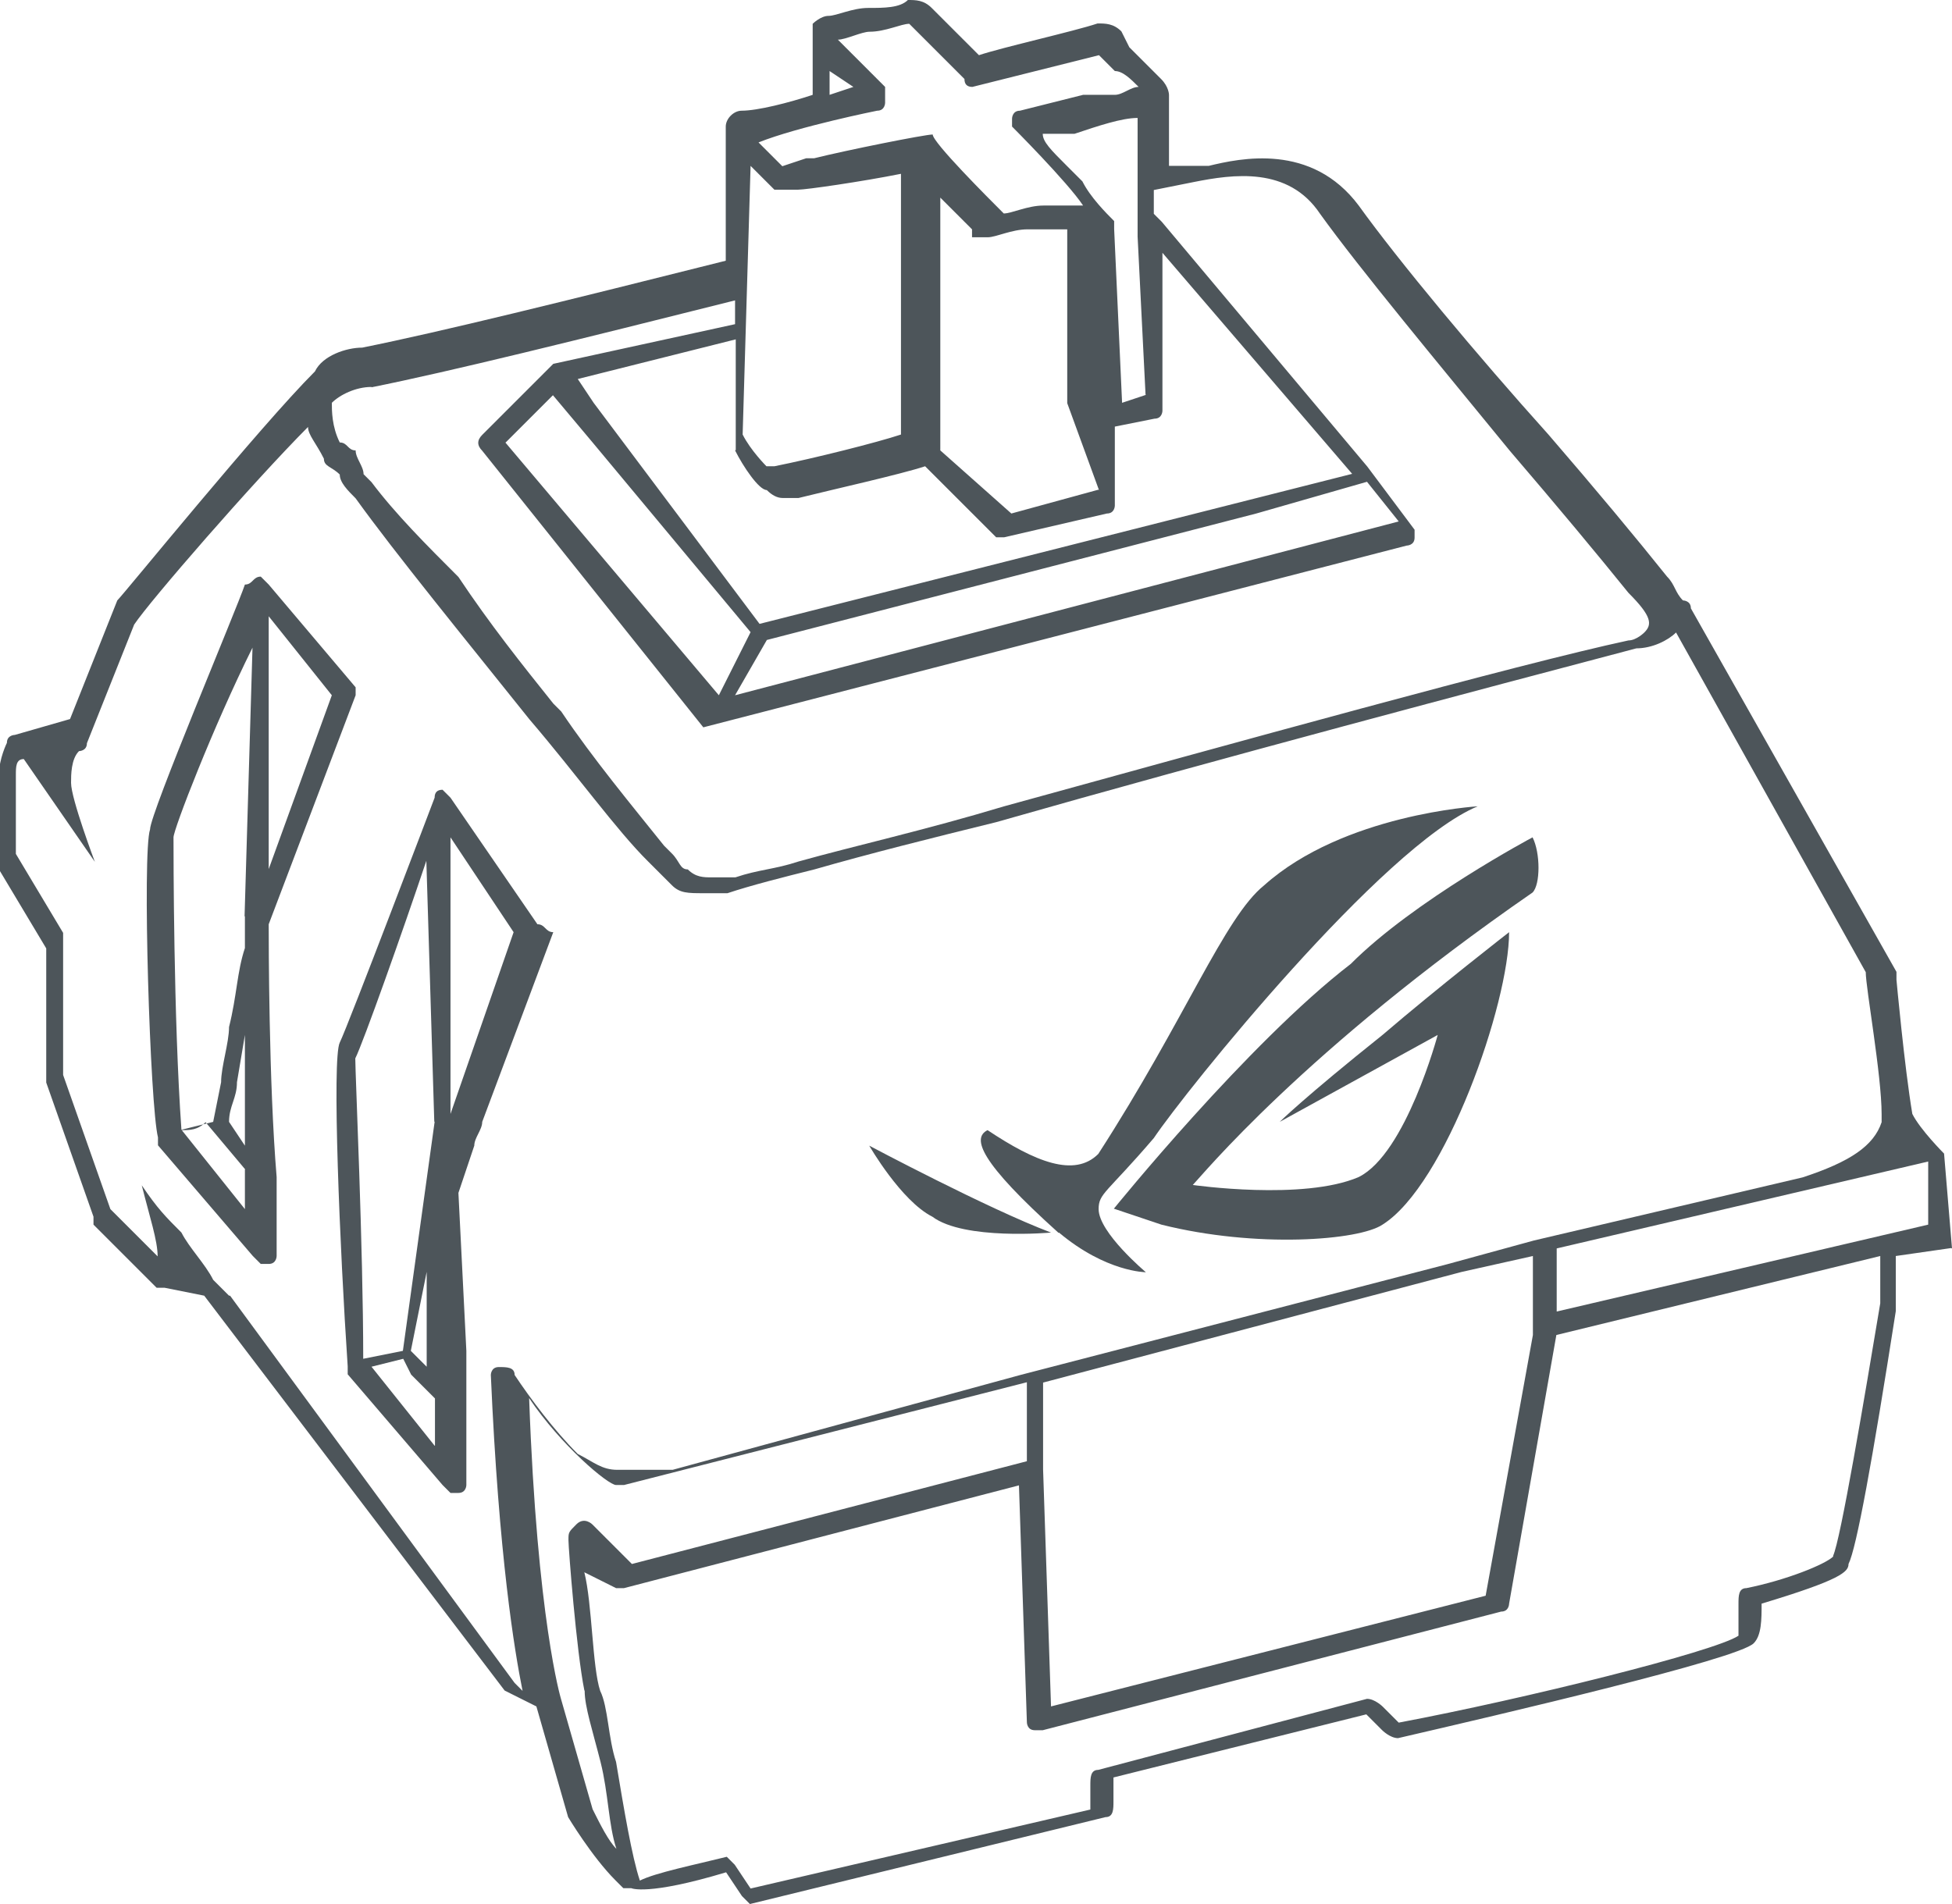 <svg xmlns="http://www.w3.org/2000/svg" id="Layer_2" data-name="Layer 2" viewBox="0 0 56.59 55.21"><defs><style>      .cls-1 {        fill: #4d555a;        stroke-width: 0px;      }    </style></defs><g id="Layer_1-2" data-name="Layer 1"><g><path class="cls-1" d="M56.59,36.2q0-.23,0,0,0-.23,0,0,0-.23,0,0l-.23-2.75s-.69-.69-.92-1.15c-.23-1.37-.46-3.89-.46-3.89v-.23l-5.96-10.54c0-.23-.23-.23-.23-.23-.23-.23-.23-.46-.46-.69-.92-1.15-2.06-2.52-3.44-4.12-2.06-2.29-4.35-5.04-5.5-6.64-1.37-1.83-3.44-1.37-4.35-1.15h-1.15v-2.06s0-.23-.23-.46l-.92-.92-.23-.46c-.23-.23-.46-.23-.69-.23-.69.23-2.75.69-3.44.92l-1.37-1.37c-.23-.23-.46-.23-.69-.23-.23.23-.69.23-1.15.23s-.92.23-1.15.23-.46.23-.46.23v2.06c-.69.23-1.6.46-2.06.46-.23,0-.46.23-.46.46v3.89c-4.58,1.15-8.25,2.06-10.54,2.52-.46,0-1.15.23-1.37.69-1.6,1.6-5.5,6.41-5.73,6.64l-1.37,3.44-1.6.46s-.23,0-.23.23c0,0-.23.46-.23.92v2.75l1.37,2.29v3.89l1.37,3.89v.23l1.83,1.83h.23l1.15.23,8.71,11.45.92.46.92,3.21s.69,1.15,1.37,1.83l.23.23h.23s.46.23,2.75-.46l.46.69.23.23,10.31-2.52c.23,0,.23-.23.23-.46v-.69l7.33-1.83.46.46s.23.23.46.23c2.98-.69,9.85-2.29,10.31-2.75.23-.23.23-.69.23-1.15,2.29-.69,2.52-.92,2.52-1.15.23-.46.69-2.98,1.37-7.33v-1.6l1.6-.23q-.23,0,0,0ZM16.95,49.03c0,.46.23,1.15.46,2.06s.23,1.83.46,2.52c-.23-.23-.46-.69-.69-1.15l-.92-3.21s-.69-2.29-.92-8.71c.92,1.37,2.29,2.52,2.52,2.52h.23l11.68-2.98v2.29l-11.45,2.98-1.15-1.15s-.23-.23-.46,0-.23.23-.23.46.23,3.21.46,4.35ZM30.24,40.09l12.14-3.21,2.06-.46v2.29l-1.37,7.56-12.6,3.21-.23-6.87s0-2.52,0-2.52ZM45.13,36.2l10.77-2.52v1.83l-10.77,2.52v-1.83ZM33.22,11.45l-.69.23-.23-5.04v-.23c-.23-.23-.69-.69-.92-1.15l-.23-.23-.23-.23c-.46-.46-.69-.69-.69-.92h.92c.69-.23,1.37-.46,1.83-.46v3.44s.23,4.58.23,4.58ZM31.84,14.2l-2.52.69-2.06-1.83v-7.33l.23.23.23.23.23.23.23.23v.23h.46c.23,0,.69-.23,1.15-.23h1.15v5.04s.92,2.52.92,2.52ZM21.76,4.81l.69.69h.69c.23,0,1.83-.23,2.98-.46v7.56c-.69.23-2.52.69-3.67.92h-.23s-.46-.46-.69-.92c0,0,.23-7.79.23-7.79ZM24.74,2.52l-.69.23v-.69l.69.46ZM25.43,3.21s.23,0,0,0c.23,0,.23-.23.23-.23v-.46l-1.37-1.37c.23,0,.69-.23.92-.23.46,0,.92-.23,1.15-.23l1.6,1.6q0,.23.23.23l3.67-.92.46.46c.23,0,.46.23.69.46-.23,0-.46.23-.69.23h-.92l-1.83.46c-.23,0-.23.23-.23.23v.23s1.6,1.6,2.06,2.29h-1.15c-.46,0-.92.23-1.15.23-.46-.46-2.06-2.06-2.06-2.29-.23,0-2.52.46-3.44.69h-.23l-.69.23-.69-.69c1.15-.46,3.44-.92,3.44-.92ZM21.31,13.06c.23.46.69,1.15.92,1.15q.23.23.46.23h.46c.92-.23,2.98-.69,3.67-.92l2.06,2.06h.23l2.98-.69c.23,0,.23-.23.23-.23v-2.29l1.15-.23c.23,0,.23-.23.23-.23v-4.58l5.5,6.41-17.18,4.35-4.81-6.41-.46-.69,4.58-1.15v3.21ZM14.66,12.83l1.37-1.37,1.15,1.37,4.58,5.5-.92,1.83s-6.19-7.33-6.19-7.33ZM22.22,18.56l14.2-3.67,3.21-.92.92,1.15-19.24,5.04s.92-1.6.92-1.6ZM10.77,11.23c2.29-.46,5.96-1.37,10.54-2.52v.69l-5.27,1.15-2.06,2.06q-.23.23,0,.46l6.41,8.02,20.39-5.27s.23,0,.23-.23v-.23l-1.37-1.83-5.96-7.1-.23-.23v-.69l1.15-.23c1.15-.23,2.75-.46,3.67.92,1.15,1.6,3.44,4.35,5.5,6.87,1.37,1.6,2.52,2.98,3.44,4.12.69.69.69.92.46,1.15,0,0-.23.23-.46.23-3.21.69-11.45,2.98-18.1,4.81-2.29.69-4.35,1.15-5.96,1.6-.69.23-1.15.23-1.83.46h-.69c-.23,0-.46,0-.69-.23-.23,0-.23-.23-.46-.46l-.23-.23c-.92-1.15-2.06-2.52-2.98-3.89l-.23-.23c-.92-1.15-1.83-2.29-2.75-3.67-.92-.92-1.83-1.83-2.52-2.75l-.23-.23c0-.23-.23-.46-.23-.69-.23,0-.23-.23-.46-.23-.23-.46-.23-.92-.23-1.15.23-.23.69-.46,1.15-.46ZM6.64,37.57l-.46-.46c-.23-.46-.69-.92-.92-1.37-.46-.46-.69-.69-1.15-1.37.23.92.46,1.6.46,2.06l-1.37-1.37-1.37-3.89v-4.12l-1.37-2.29v-2.29c0-.23,0-.46.23-.46l2.06,2.98s-.69-1.83-.69-2.29c0-.23,0-.69.23-.92,0,0,.23,0,.23-.23l1.37-3.44c.46-.69,3.44-4.12,5.04-5.73,0,.23.23.46.46.92,0,.23.23.23.46.46,0,.23.23.46.46.69,1.15,1.6,3.21,4.12,5.04,6.41,1.37,1.6,2.52,3.21,3.44,4.12l.69.69c.23.23.46.23.92.23h.69c.69-.23,1.6-.46,2.52-.69,1.6-.46,3.44-.92,5.27-1.37,6.41-1.83,14.2-3.89,18.56-5.04.46,0,.92-.23,1.15-.46l5.5,9.85c0,.46.46,2.98.46,4.12v.23c-.23.69-.92,1.15-2.29,1.6l-7.79,1.83-2.52.69-12.37,3.21-10.08,2.75h-1.6c-.46,0-.69-.23-1.15-.46-.69-.69-1.37-1.6-1.83-2.29,0-.23-.23-.23-.46-.23s-.23.23-.23.23c.23,5.27.69,8.02.92,9.16l-.23-.23s-8.25-11.23-8.25-11.23ZM53.15,45.13c-.23.23-1.37.69-2.52.92-.23,0-.23.23-.23.46v.92c-.69.46-6.19,1.83-9.85,2.52l-.46-.46s-.23-.23-.46-.23l-7.79,2.06c-.23,0-.23.23-.23.46v.69l-9.85,2.29-.46-.69-.23-.23c-.92.23-2.06.46-2.52.69-.23-.69-.46-2.06-.69-3.44-.23-.69-.23-1.6-.46-2.06-.23-.69-.23-2.52-.46-3.44l.92.46h.23l11.45-2.98.23,6.87s0,.23.23.23h.23l13.29-3.44c.23,0,.23-.23.23-.23l1.37-7.79,9.39-2.29v1.37c-.46,2.75-1.15,6.87-1.37,7.33Z"></path><path class="cls-1" d="M32.3,35.05l1.37.46c2.75.69,5.73.46,6.41,0,1.83-1.15,3.67-6.41,3.67-8.48,0,0-2.06,1.6-3.67,2.98-2.29,1.83-2.98,2.52-2.98,2.52l4.58-2.52s-.92,3.44-2.29,4.12c-1.6.69-4.81.23-4.81.23.23-.23,3.21-3.89,9.85-8.48.23-.23.23-1.15,0-1.6,0,0-3.44,1.83-5.27,3.67-2.98,2.29-6.87,7.1-6.87,7.1Z"></path><path class="cls-1" d="M30.7,35.74c1.37,1.15,2.52,1.15,2.52,1.15,0,0-1.37-1.15-1.37-1.83,0-.46.23-.46,1.6-2.06.92-1.37,6.64-8.48,9.39-9.62,0,0-3.89.23-6.19,2.29-1.15.92-2.29,3.89-4.81,7.79-.69.69-1.83.23-3.21-.69-.46.23-.23.92,2.06,2.98ZM27.03,35.28c.92.69,3.44.46,3.44.46-1.83-.69-5.27-2.52-5.27-2.52,0,0,.92,1.6,1.83,2.06ZM15.58,26.8l-2.52-3.67-.23-.23q-.23,0-.23.23s-2.52,6.64-2.75,7.1c-.23.46,0,5.96.23,9.39v.23l2.75,3.21.23.23h.23c.23,0,.23-.23.23-.23v-3.89l-.23-4.58.46-1.37c0-.23.23-.46.23-.69l2.06-5.5c-.23,0-.23-.23-.46-.23ZM14.89,27.03l-1.83,5.27v-8.02s1.83,2.75,1.83,2.75ZM12.6,41.92l-1.83-2.29.92-.23.23.46.69.69v1.37ZM12.37,36.88v2.75l-.46-.46.46-2.29ZM12.6,32.53l-.92,6.64-1.15.23c0-3.21-.23-8.25-.23-8.71.23-.46,1.37-3.67,2.06-5.73,0,0,.23,7.56.23,7.56ZM7.79,26.8l2.52-6.64v-.23l-2.52-2.98-.23-.23c-.23,0-.23.23-.46.23-.23.69-2.75,6.64-2.75,7.1-.23.69,0,8.02.23,8.93v.23l2.75,3.21.23.23h.23c.23,0,.23-.23.23-.23v-2.29c-.23-2.75-.23-6.87-.23-7.33ZM7.1,33.91v1.15l-1.83-2.29c.23,0,.46,0,.69-.23l1.15,1.37ZM7.1,26.57q0,.23,0,0v.92c-.23.69-.23,1.37-.46,2.29,0,.46-.23,1.15-.23,1.6l-.23,1.15-.92.23c-.23-3.21-.23-8.02-.23-8.48,0-.23,1.15-3.21,2.29-5.5,0,0-.23,7.79-.23,7.79ZM6.64,32.53c0-.46.23-.69.23-1.15l.23-1.37v3.21l-.46-.69ZM7.79,25.2v-7.33l1.83,2.29s-1.83,5.04-1.83,5.04Z"></path></g></g></svg>